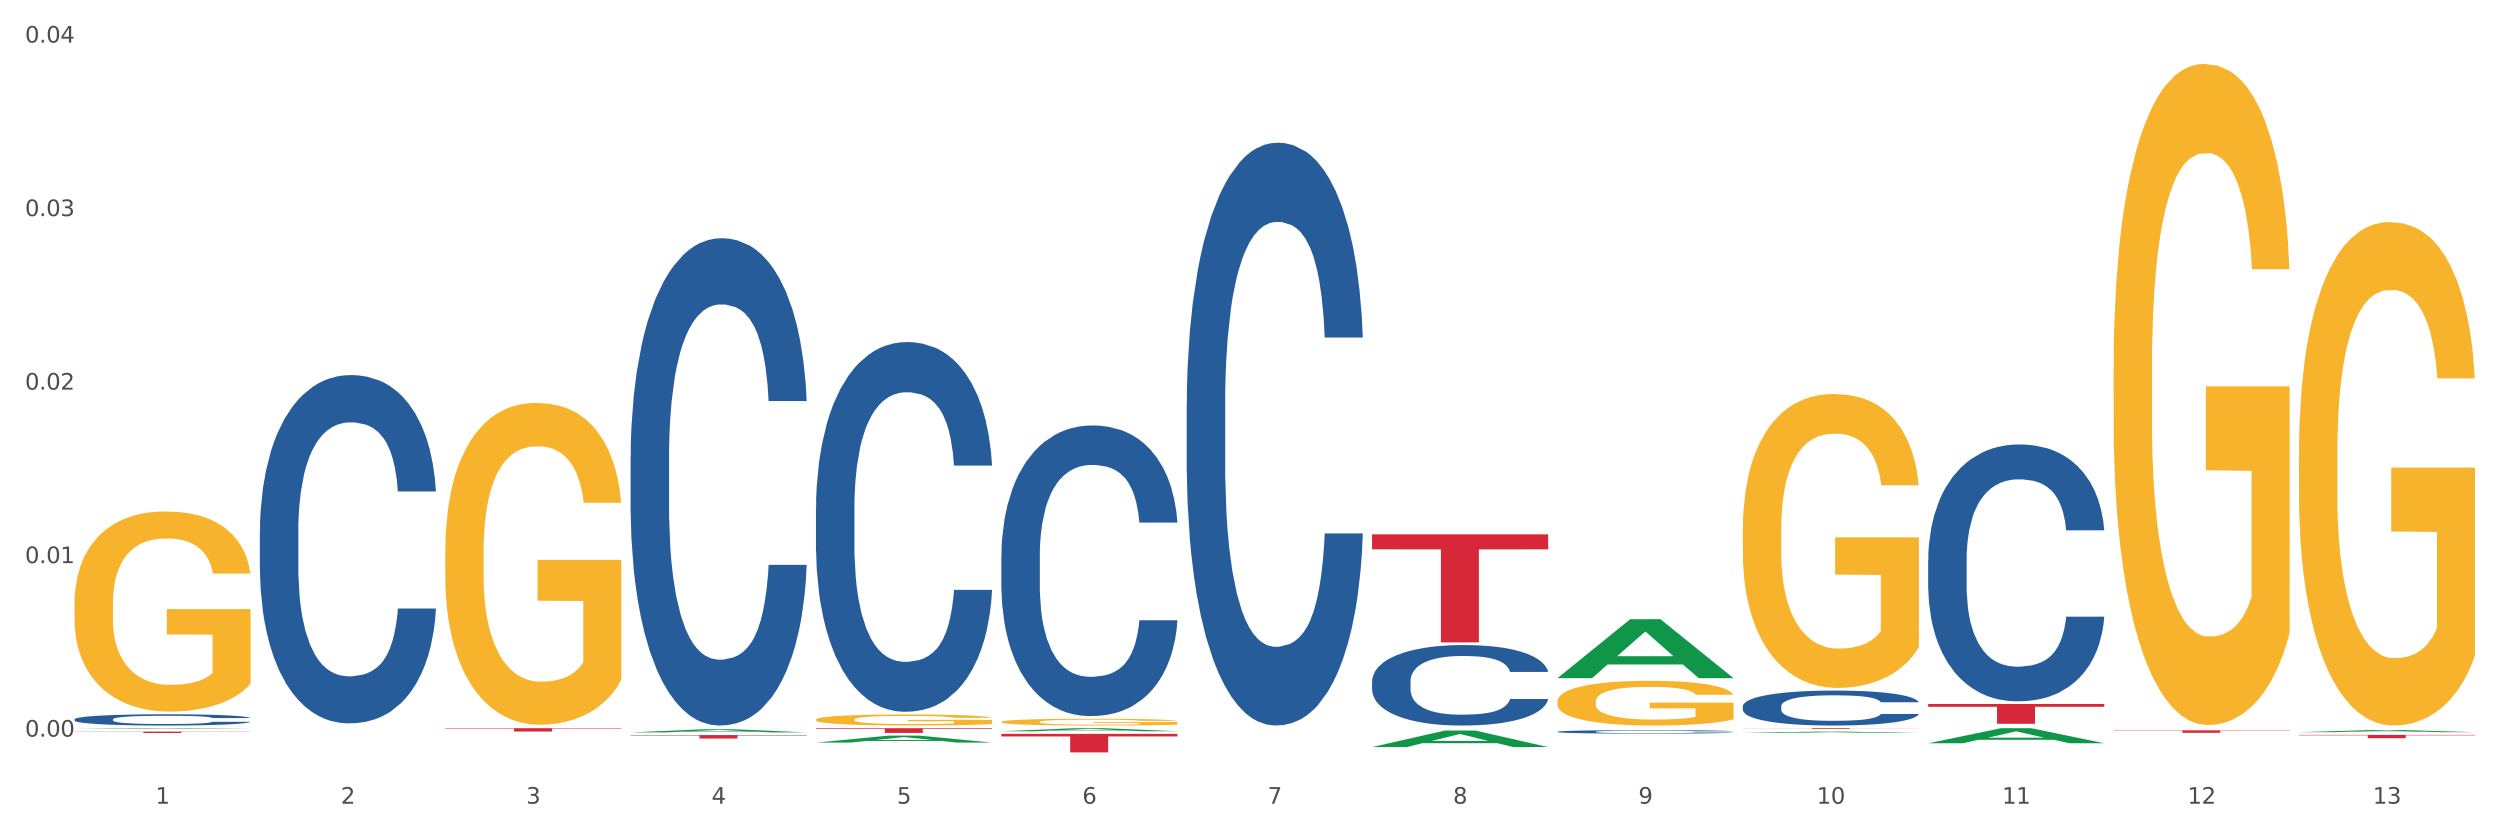 <?xml version="1.0" encoding="utf-8" standalone="no"?>
<!DOCTYPE svg PUBLIC "-//W3C//DTD SVG 1.1//EN"
  "http://www.w3.org/Graphics/SVG/1.1/DTD/svg11.dtd">
<svg xmlns:xlink="http://www.w3.org/1999/xlink" width="1080pt" height="360pt" viewBox="0 0 1080 360" xmlns="http://www.w3.org/2000/svg" version="1.1">
 <rect x="0" y="0" width="1080" height="360" fill="#333333" stroke="none"/>
 <defs>
  <style type="text/css">*{stroke-linejoin: round; stroke-linecap: butt}</style>
 </defs>
 <g id="figure_1">
  <g id="patch_1">
   <path d="M 0 360 
L 1080 360 
L 1080 0 
L 0 0 
z
" style="fill: #ffffff; stroke: #ffffff; stroke-linejoin: miter"/>
  </g>
  <g id="axes_1">
   <g id="matplotlib.axis_1">
    <g id="xtick_1">
     <g id="text_1">
      <!-- 1 -->
      <g style="fill: #4d4d4d" transform="translate(67.159 347.204) scale(0.096 -0.096)">
       <defs>
        <path id="DejaVuSans-31" d="M 794 531 
L 1825 531 
L 1825 4091 
L 703 3866 
L 703 4441 
L 1819 4666 
L 2450 4666 
L 2450 531 
L 3481 531 
L 3481 0 
L 794 0 
L 794 531 
z
" transform="scale(0.016)"/>
       </defs>
       <use xlink:href="#DejaVuSans-31"/>
      </g>
     </g>
    </g>
    <g id="xtick_2">
     <g id="text_2">
      <!-- 2 -->
      <g style="fill: #4d4d4d" transform="translate(147.238 347.204) scale(0.096 -0.096)">
       <defs>
        <path id="DejaVuSans-32" d="M 1228 531 
L 3431 531 
L 3431 0 
L 469 0 
L 469 531 
Q 828 903 1448 1529 
Q 2069 2156 2228 2338 
Q 2531 2678 2651 2914 
Q 2772 3150 2772 3378 
Q 2772 3750 2511 3984 
Q 2250 4219 1831 4219 
Q 1534 4219 1204 4116 
Q 875 4013 500 3803 
L 500 4441 
Q 881 4594 1212 4672 
Q 1544 4750 1819 4750 
Q 2544 4750 2975 4387 
Q 3406 4025 3406 3419 
Q 3406 3131 3298 2873 
Q 3191 2616 2906 2266 
Q 2828 2175 2409 1742 
Q 1991 1309 1228 531 
z
" transform="scale(0.016)"/>
       </defs>
       <use xlink:href="#DejaVuSans-32"/>
      </g>
     </g>
    </g>
    <g id="xtick_3">
     <g id="text_3">
      <!-- 3 -->
      <g style="fill: #4d4d4d" transform="translate(227.317 347.204) scale(0.096 -0.096)">
       <defs>
        <path id="DejaVuSans-33" d="M 2597 2516 
Q 3050 2419 3304 2112 
Q 3559 1806 3559 1356 
Q 3559 666 3084 287 
Q 2609 -91 1734 -91 
Q 1441 -91 1130 -33 
Q 819 25 488 141 
L 488 750 
Q 750 597 1062 519 
Q 1375 441 1716 441 
Q 2309 441 2620 675 
Q 2931 909 2931 1356 
Q 2931 1769 2642 2001 
Q 2353 2234 1838 2234 
L 1294 2234 
L 1294 2753 
L 1863 2753 
Q 2328 2753 2575 2939 
Q 2822 3125 2822 3475 
Q 2822 3834 2567 4026 
Q 2313 4219 1838 4219 
Q 1578 4219 1281 4162 
Q 984 4106 628 3988 
L 628 4550 
Q 988 4650 1302 4700 
Q 1616 4750 1894 4750 
Q 2613 4750 3031 4423 
Q 3450 4097 3450 3541 
Q 3450 3153 3228 2886 
Q 3006 2619 2597 2516 
z
" transform="scale(0.016)"/>
       </defs>
       <use xlink:href="#DejaVuSans-33"/>
      </g>
     </g>
    </g>
    <g id="xtick_4">
     <g id="text_4">
      <!-- 4 -->
      <g style="fill: #4d4d4d" transform="translate(307.396 347.204) scale(0.096 -0.096)">
       <defs>
        <path id="DejaVuSans-34" d="M 2419 4116 
L 825 1625 
L 2419 1625 
L 2419 4116 
z
M 2253 4666 
L 3047 4666 
L 3047 1625 
L 3713 1625 
L 3713 1100 
L 3047 1100 
L 3047 0 
L 2419 0 
L 2419 1100 
L 313 1100 
L 313 1709 
L 2253 4666 
z
" transform="scale(0.016)"/>
       </defs>
       <use xlink:href="#DejaVuSans-34"/>
      </g>
     </g>
    </g>
    <g id="xtick_5">
     <g id="text_5">
      <!-- 5 -->
      <g style="fill: #4d4d4d" transform="translate(387.475 347.204) scale(0.096 -0.096)">
       <defs>
        <path id="DejaVuSans-35" d="M 691 4666 
L 3169 4666 
L 3169 4134 
L 1269 4134 
L 1269 2991 
Q 1406 3038 1543 3061 
Q 1681 3084 1819 3084 
Q 2600 3084 3056 2656 
Q 3513 2228 3513 1497 
Q 3513 744 3044 326 
Q 2575 -91 1722 -91 
Q 1428 -91 1123 -41 
Q 819 9 494 109 
L 494 744 
Q 775 591 1075 516 
Q 1375 441 1709 441 
Q 2250 441 2565 725 
Q 2881 1009 2881 1497 
Q 2881 1984 2565 2268 
Q 2250 2553 1709 2553 
Q 1456 2553 1204 2497 
Q 953 2441 691 2322 
L 691 4666 
z
" transform="scale(0.016)"/>
       </defs>
       <use xlink:href="#DejaVuSans-35"/>
      </g>
     </g>
    </g>
    <g id="xtick_6">
     <g id="text_6">
      <!-- 6 -->
      <g style="fill: #4d4d4d" transform="translate(467.554 347.204) scale(0.096 -0.096)">
       <defs>
        <path id="DejaVuSans-36" d="M 2113 2584 
Q 1688 2584 1439 2293 
Q 1191 2003 1191 1497 
Q 1191 994 1439 701 
Q 1688 409 2113 409 
Q 2538 409 2786 701 
Q 3034 994 3034 1497 
Q 3034 2003 2786 2293 
Q 2538 2584 2113 2584 
z
M 3366 4563 
L 3366 3988 
Q 3128 4100 2886 4159 
Q 2644 4219 2406 4219 
Q 1781 4219 1451 3797 
Q 1122 3375 1075 2522 
Q 1259 2794 1537 2939 
Q 1816 3084 2150 3084 
Q 2853 3084 3261 2657 
Q 3669 2231 3669 1497 
Q 3669 778 3244 343 
Q 2819 -91 2113 -91 
Q 1303 -91 875 529 
Q 447 1150 447 2328 
Q 447 3434 972 4092 
Q 1497 4750 2381 4750 
Q 2619 4750 2861 4703 
Q 3103 4656 3366 4563 
z
" transform="scale(0.016)"/>
       </defs>
       <use xlink:href="#DejaVuSans-36"/>
      </g>
     </g>
    </g>
    <g id="xtick_7">
     <g id="text_7">
      <!-- 7 -->
      <g style="fill: #4d4d4d" transform="translate(547.634 347.204) scale(0.096 -0.096)">
       <defs>
        <path id="DejaVuSans-37" d="M 525 4666 
L 3525 4666 
L 3525 4397 
L 1831 0 
L 1172 0 
L 2766 4134 
L 525 4134 
L 525 4666 
z
" transform="scale(0.016)"/>
       </defs>
       <use xlink:href="#DejaVuSans-37"/>
      </g>
     </g>
    </g>
    <g id="xtick_8">
     <g id="text_8">
      <!-- 8 -->
      <g style="fill: #4d4d4d" transform="translate(627.713 347.204) scale(0.096 -0.096)">
       <defs>
        <path id="DejaVuSans-38" d="M 2034 2216 
Q 1584 2216 1326 1975 
Q 1069 1734 1069 1313 
Q 1069 891 1326 650 
Q 1584 409 2034 409 
Q 2484 409 2743 651 
Q 3003 894 3003 1313 
Q 3003 1734 2745 1975 
Q 2488 2216 2034 2216 
z
M 1403 2484 
Q 997 2584 770 2862 
Q 544 3141 544 3541 
Q 544 4100 942 4425 
Q 1341 4750 2034 4750 
Q 2731 4750 3128 4425 
Q 3525 4100 3525 3541 
Q 3525 3141 3298 2862 
Q 3072 2584 2669 2484 
Q 3125 2378 3379 2068 
Q 3634 1759 3634 1313 
Q 3634 634 3220 271 
Q 2806 -91 2034 -91 
Q 1263 -91 848 271 
Q 434 634 434 1313 
Q 434 1759 690 2068 
Q 947 2378 1403 2484 
z
M 1172 3481 
Q 1172 3119 1398 2916 
Q 1625 2713 2034 2713 
Q 2441 2713 2670 2916 
Q 2900 3119 2900 3481 
Q 2900 3844 2670 4047 
Q 2441 4250 2034 4250 
Q 1625 4250 1398 4047 
Q 1172 3844 1172 3481 
z
" transform="scale(0.016)"/>
       </defs>
       <use xlink:href="#DejaVuSans-38"/>
      </g>
     </g>
    </g>
    <g id="xtick_9">
     <g id="text_9">
      <!-- 9 -->
      <g style="fill: #4d4d4d" transform="translate(707.792 347.204) scale(0.096 -0.096)">
       <defs>
        <path id="DejaVuSans-39" d="M 703 97 
L 703 672 
Q 941 559 1184 500 
Q 1428 441 1663 441 
Q 2288 441 2617 861 
Q 2947 1281 2994 2138 
Q 2813 1869 2534 1725 
Q 2256 1581 1919 1581 
Q 1219 1581 811 2004 
Q 403 2428 403 3163 
Q 403 3881 828 4315 
Q 1253 4750 1959 4750 
Q 2769 4750 3195 4129 
Q 3622 3509 3622 2328 
Q 3622 1225 3098 567 
Q 2575 -91 1691 -91 
Q 1453 -91 1209 -44 
Q 966 3 703 97 
z
M 1959 2075 
Q 2384 2075 2632 2365 
Q 2881 2656 2881 3163 
Q 2881 3666 2632 3958 
Q 2384 4250 1959 4250 
Q 1534 4250 1286 3958 
Q 1038 3666 1038 3163 
Q 1038 2656 1286 2365 
Q 1534 2075 1959 2075 
z
" transform="scale(0.016)"/>
       </defs>
       <use xlink:href="#DejaVuSans-39"/>
      </g>
     </g>
    </g>
    <g id="xtick_10">
     <g id="text_10">
      <!-- 10 -->
      <g style="fill: #4d4d4d" transform="translate(784.817 347.204) scale(0.096 -0.096)">
       <defs>
        <path id="DejaVuSans-30" d="M 2034 4250 
Q 1547 4250 1301 3770 
Q 1056 3291 1056 2328 
Q 1056 1369 1301 889 
Q 1547 409 2034 409 
Q 2525 409 2770 889 
Q 3016 1369 3016 2328 
Q 3016 3291 2770 3770 
Q 2525 4250 2034 4250 
z
M 2034 4750 
Q 2819 4750 3233 4129 
Q 3647 3509 3647 2328 
Q 3647 1150 3233 529 
Q 2819 -91 2034 -91 
Q 1250 -91 836 529 
Q 422 1150 422 2328 
Q 422 3509 836 4129 
Q 1250 4750 2034 4750 
z
" transform="scale(0.016)"/>
       </defs>
       <use xlink:href="#DejaVuSans-31"/>
       <use xlink:href="#DejaVuSans-30" transform="translate(63.623 0)"/>
      </g>
     </g>
    </g>
    <g id="xtick_11">
     <g id="text_11">
      <!-- 11 -->
      <g style="fill: #4d4d4d" transform="translate(864.896 347.204) scale(0.096 -0.096)">
       <use xlink:href="#DejaVuSans-31"/>
       <use xlink:href="#DejaVuSans-31" transform="translate(63.623 0)"/>
      </g>
     </g>
    </g>
    <g id="xtick_12">
     <g id="text_12">
      <!-- 12 -->
      <g style="fill: #4d4d4d" transform="translate(944.975 347.204) scale(0.096 -0.096)">
       <use xlink:href="#DejaVuSans-31"/>
       <use xlink:href="#DejaVuSans-32" transform="translate(63.623 0)"/>
      </g>
     </g>
    </g>
    <g id="xtick_13">
     <g id="text_13">
      <!-- 13 -->
      <g style="fill: #4d4d4d" transform="translate(1025.054 347.204) scale(0.096 -0.096)">
       <use xlink:href="#DejaVuSans-31"/>
       <use xlink:href="#DejaVuSans-33" transform="translate(63.623 0)"/>
      </g>
     </g>
    </g>
    <g id="xtick_14"/>
    <g id="xtick_15"/>
    <g id="xtick_16"/>
    <g id="xtick_17"/>
    <g id="xtick_18"/>
    <g id="xtick_19"/>
    <g id="xtick_20"/>
    <g id="xtick_21"/>
    <g id="xtick_22"/>
    <g id="xtick_23"/>
    <g id="xtick_24"/>
    <g id="xtick_25"/>
   </g>
   <g id="matplotlib.axis_2">
    <g id="ytick_1">
     <g id="text_14">
      <!-- 0.00 -->
      <g style="fill: #4d4d4d" transform="translate(10.8 318.229) scale(0.096 -0.096)">
       <defs>
        <path id="DejaVuSans-2e" d="M 684 794 
L 1344 794 
L 1344 0 
L 684 0 
L 684 794 
z
" transform="scale(0.016)"/>
       </defs>
       <use xlink:href="#DejaVuSans-30"/>
       <use xlink:href="#DejaVuSans-2e" transform="translate(63.623 0)"/>
       <use xlink:href="#DejaVuSans-30" transform="translate(95.41 0)"/>
       <use xlink:href="#DejaVuSans-30" transform="translate(159.033 0)"/>
      </g>
     </g>
    </g>
    <g id="ytick_2">
     <g id="text_15">
      <!-- 0.01 -->
      <g style="fill: #4d4d4d" transform="translate(10.8 243.273) scale(0.096 -0.096)">
       <use xlink:href="#DejaVuSans-30"/>
       <use xlink:href="#DejaVuSans-2e" transform="translate(63.623 0)"/>
       <use xlink:href="#DejaVuSans-30" transform="translate(95.41 0)"/>
       <use xlink:href="#DejaVuSans-31" transform="translate(159.033 0)"/>
      </g>
     </g>
    </g>
    <g id="ytick_3">
     <g id="text_16">
      <!-- 0.02 -->
      <g style="fill: #4d4d4d" transform="translate(10.8 168.317) scale(0.096 -0.096)">
       <use xlink:href="#DejaVuSans-30"/>
       <use xlink:href="#DejaVuSans-2e" transform="translate(63.623 0)"/>
       <use xlink:href="#DejaVuSans-30" transform="translate(95.41 0)"/>
       <use xlink:href="#DejaVuSans-32" transform="translate(159.033 0)"/>
      </g>
     </g>
    </g>
    <g id="ytick_4">
     <g id="text_17">
      <!-- 0.03 -->
      <g style="fill: #4d4d4d" transform="translate(10.8 93.361) scale(0.096 -0.096)">
       <use xlink:href="#DejaVuSans-30"/>
       <use xlink:href="#DejaVuSans-2e" transform="translate(63.623 0)"/>
       <use xlink:href="#DejaVuSans-30" transform="translate(95.41 0)"/>
       <use xlink:href="#DejaVuSans-33" transform="translate(159.033 0)"/>
      </g>
     </g>
    </g>
    <g id="ytick_5">
     <g id="text_18">
      <!-- 0.04 -->
      <g style="fill: #4d4d4d" transform="translate(10.8 18.405) scale(0.096 -0.096)">
       <use xlink:href="#DejaVuSans-30"/>
       <use xlink:href="#DejaVuSans-2e" transform="translate(63.623 0)"/>
       <use xlink:href="#DejaVuSans-30" transform="translate(95.41 0)"/>
       <use xlink:href="#DejaVuSans-34" transform="translate(159.033 0)"/>
      </g>
     </g>
    </g>
    <g id="ytick_6"/>
    <g id="ytick_7"/>
    <g id="ytick_8"/>
    <g id="ytick_9"/>
   </g>
   <g id="PolyCollection_1">
    <path d="M 32.175 314.902 
L 32.253 314.902 
L 63.625 314.582 
L 76.644 314.582 
L 108.25 314.902 
L 93.192 314.902 
L 86.369 314.828 
L 53.978 314.828 
L 53.743 314.829 
L 47.155 314.902 
L 32.175 314.902 
L 32.175 314.902 
L 58.056 314.783 
L 82.291 314.783 
L 70.291 314.65 
L 70.134 314.65 
L 69.977 314.651 
L 57.978 314.783 
L 58.056 314.783 
L 32.175 314.902 
z
" clip-path="url(#p72f8938aa4)" style="fill: #109648"/>
    <path d="M 832.967 304.136 
L 909.042 304.136 
L 909.042 305.324 
L 879.116 305.332 
L 879.116 312.683 
L 862.712 312.683 
L 862.712 305.332 
L 832.967 305.324 
L 832.967 304.144 
L 832.967 304.136 
z
" clip-path="url(#p72f8938aa4)" style="fill: #d62839"/>
    <path d="M 752.887 314.582 
L 828.963 314.582 
L 828.963 314.628 
L 799.037 314.628 
L 799.037 314.913 
L 782.632 314.913 
L 782.632 314.628 
L 752.887 314.628 
L 752.887 314.582 
L 752.887 314.582 
z
" clip-path="url(#p72f8938aa4)" style="fill: #d62839"/>
    <path d="M 592.729 230.823 
L 668.804 230.823 
L 668.804 237.312 
L 638.879 237.356 
L 638.879 277.514 
L 622.474 277.514 
L 622.474 237.356 
L 592.729 237.312 
L 592.729 230.867 
L 592.729 230.823 
z
" clip-path="url(#p72f8938aa4)" style="fill: #d62839"/>
    <path d="M 32.175 260.908 
L 32.265 260.829 
L 32.265 257.987 
L 32.444 255.539 
L 33.343 249.617 
L 34.69 244.722 
L 35.678 242.116 
L 36.666 239.984 
L 37.833 237.853 
L 39.271 235.642 
L 41.875 232.404 
L 43.492 230.746 
L 45.468 229.009 
L 49.061 226.482 
L 51.665 225.061 
L 54.36 223.877 
L 58.761 222.456 
L 61.635 221.824 
L 64.689 221.35 
L 68.371 221.034 
L 71.156 220.955 
L 77.263 221.192 
L 82.473 221.903 
L 84.988 222.456 
L 88.221 223.403 
L 89.927 224.035 
L 92.712 225.298 
L 95.586 226.956 
L 97.562 228.377 
L 100.526 231.062 
L 102.771 233.747 
L 104.837 237.063 
L 105.915 239.353 
L 106.723 241.485 
L 107.442 243.932 
L 108.16 247.801 
L 91.993 247.801 
L 91.365 245.038 
L 90.377 242.432 
L 88.939 239.905 
L 87.682 238.326 
L 85.526 236.352 
L 83.55 235.089 
L 81.485 234.141 
L 78.97 233.352 
L 76.994 232.957 
L 74.209 232.641 
L 68.731 232.72 
L 65.048 233.352 
L 62.533 234.141 
L 60.917 234.852 
L 59.479 235.642 
L 57.863 236.747 
L 55.977 238.405 
L 54.629 239.905 
L 53.282 241.8 
L 52.204 243.695 
L 51.216 245.906 
L 50.408 248.275 
L 49.779 250.723 
L 49.24 253.723 
L 48.791 258.698 
L 48.791 269.515 
L 48.971 271.963 
L 49.42 275.2 
L 49.959 277.648 
L 50.857 280.569 
L 51.665 282.543 
L 53.192 285.386 
L 54.899 287.754 
L 56.246 289.255 
L 57.593 290.518 
L 59.929 292.255 
L 62.533 293.676 
L 64.779 294.545 
L 67.832 295.334 
L 69.898 295.65 
L 71.695 295.808 
L 76.096 295.808 
L 79.239 295.571 
L 82.742 295.018 
L 85.437 294.308 
L 87.682 293.439 
L 90.197 292.018 
L 91.814 290.676 
L 91.814 274.173 
L 72.054 274.094 
L 72.054 263.119 
L 108.25 263.119 
L 108.25 295.334 
L 106.723 296.992 
L 105.017 298.493 
L 103.22 299.835 
L 100.526 301.493 
L 97.292 303.072 
L 94.418 304.178 
L 91.365 305.125 
L 87.772 305.994 
L 83.101 306.783 
L 80.227 307.099 
L 76.635 307.336 
L 72.413 307.415 
L 68.731 307.257 
L 65.138 306.862 
L 61.366 306.152 
L 57.683 305.125 
L 54.899 304.099 
L 52.114 302.835 
L 49.15 301.177 
L 46.815 299.598 
L 45.019 298.177 
L 43.043 296.361 
L 40.887 293.992 
L 39.271 291.86 
L 37.833 289.649 
L 36.307 286.807 
L 35.229 284.359 
L 34.151 281.28 
L 33.522 278.99 
L 32.804 275.437 
L 32.265 270.462 
L 32.175 260.908 
z
" clip-path="url(#p72f8938aa4)" style="fill: #f7b32b"/>
    <path d="M 352.492 314.582 
L 428.567 314.582 
L 428.567 314.866 
L 398.641 314.868 
L 398.641 316.625 
L 382.237 316.625 
L 382.237 314.868 
L 352.492 314.866 
L 352.492 314.584 
L 352.492 314.582 
z
" clip-path="url(#p72f8938aa4)" style="fill: #d62839"/>
    <path d="M 272.412 317.543 
L 348.488 317.543 
L 348.488 317.752 
L 318.562 317.753 
L 318.562 319.048 
L 302.157 319.048 
L 302.157 317.753 
L 272.412 317.752 
L 272.412 317.544 
L 272.412 317.543 
z
" clip-path="url(#p72f8938aa4)" style="fill: #d62839"/>
    <path d="M 192.333 314.582 
L 268.408 314.582 
L 268.408 314.782 
L 238.483 314.783 
L 238.483 316.022 
L 222.078 316.022 
L 222.078 314.783 
L 192.333 314.782 
L 192.333 314.583 
L 192.333 314.582 
z
" clip-path="url(#p72f8938aa4)" style="fill: #d62839"/>
    <path d="M 32.175 316.05 
L 108.25 316.05 
L 108.25 316.136 
L 78.325 316.137 
L 78.325 316.668 
L 61.92 316.668 
L 61.92 316.137 
L 32.175 316.136 
L 32.175 316.051 
L 32.175 316.05 
z
" clip-path="url(#p72f8938aa4)" style="fill: #d62839"/>
    <path d="M 32.175 310.752 
L 32.265 310.747 
L 32.265 310.623 
L 32.535 310.453 
L 33.524 310.142 
L 34.783 309.906 
L 36.941 309.631 
L 38.11 309.515 
L 39.639 309.386 
L 42.786 309.177 
L 46.383 308.999 
L 48.901 308.901 
L 50.789 308.839 
L 55.016 308.728 
L 57.443 308.679 
L 59.961 308.639 
L 62.119 308.612 
L 65.716 308.581 
L 68.594 308.567 
L 71.921 308.563 
L 74.709 308.567 
L 78.396 308.585 
L 83.791 308.639 
L 85.859 308.67 
L 88.647 308.723 
L 91.524 308.794 
L 93.862 308.865 
L 96.56 308.968 
L 99.348 309.101 
L 102.045 309.27 
L 103.934 309.426 
L 105.463 309.591 
L 106.811 309.791 
L 107.801 310.009 
L 108.25 310.191 
L 91.794 310.191 
L 91.345 310.026 
L 90.445 309.849 
L 89.546 309.728 
L 88.557 309.631 
L 87.028 309.519 
L 85.679 309.448 
L 83.431 309.364 
L 81.363 309.31 
L 79.655 309.279 
L 77.586 309.252 
L 73.18 309.226 
L 70.033 309.226 
L 68.054 309.235 
L 65.627 309.257 
L 63.558 309.288 
L 61.13 309.341 
L 59.242 309.399 
L 57.354 309.475 
L 56.274 309.528 
L 54.656 309.626 
L 53.577 309.706 
L 52.138 309.844 
L 51.329 309.942 
L 49.89 310.195 
L 49.26 310.382 
L 48.991 310.511 
L 48.811 310.654 
L 48.811 311.348 
L 49.35 311.659 
L 49.8 311.792 
L 50.519 311.944 
L 51.868 312.139 
L 53.847 312.331 
L 55.915 312.469 
L 57.623 312.553 
L 59.242 312.615 
L 60.861 312.664 
L 62.839 312.709 
L 64.457 312.736 
L 66.885 312.762 
L 69.763 312.776 
L 72.011 312.776 
L 76.597 312.753 
L 78.665 312.731 
L 80.644 312.7 
L 82.802 312.651 
L 84.51 312.598 
L 85.5 312.558 
L 87.118 312.473 
L 88.377 312.384 
L 89.456 312.282 
L 90.176 312.193 
L 90.985 312.059 
L 91.614 311.908 
L 91.794 311.828 
L 108.25 311.828 
L 107.89 311.988 
L 107.261 312.144 
L 106.002 312.353 
L 105.013 312.473 
L 103.484 312.62 
L 101.866 312.744 
L 99.618 312.882 
L 97.549 312.985 
L 95.391 313.074 
L 93.053 313.154 
L 88.827 313.265 
L 87.298 313.296 
L 84.061 313.349 
L 81.543 313.381 
L 77.856 313.412 
L 74.079 313.43 
L 70.123 313.434 
L 66.616 313.425 
L 62.749 313.398 
L 60.321 313.372 
L 57.623 313.332 
L 54.476 313.269 
L 51.509 313.194 
L 48.721 313.105 
L 46.113 313.002 
L 43.685 312.887 
L 40.538 312.696 
L 38.2 312.509 
L 36.491 312.335 
L 35.322 312.188 
L 34.153 312.002 
L 33.524 311.873 
L 32.535 311.561 
L 32.175 311.272 
L 32.175 310.752 
z
" clip-path="url(#p72f8938aa4)" style="fill: #255c99"/>
    <path d="M 112.254 229.638 
L 112.344 229.501 
L 112.344 225.653 
L 112.614 220.431 
L 113.603 210.812 
L 114.862 203.528 
L 117.02 195.008 
L 118.189 191.435 
L 119.718 187.45 
L 122.865 180.991 
L 126.462 175.494 
L 128.98 172.471 
L 130.868 170.547 
L 135.095 167.112 
L 137.523 165.6 
L 140.04 164.363 
L 142.199 163.539 
L 145.796 162.577 
L 148.673 162.165 
L 152 162.027 
L 154.788 162.165 
L 158.475 162.714 
L 163.87 164.363 
L 165.938 165.325 
L 168.726 166.974 
L 171.604 169.173 
L 173.942 171.372 
L 176.639 174.533 
L 179.427 178.655 
L 182.125 183.877 
L 184.013 188.687 
L 185.542 193.771 
L 186.891 199.955 
L 187.88 206.689 
L 188.329 212.323 
L 171.873 212.323 
L 171.424 207.239 
L 170.525 201.742 
L 169.625 198.031 
L 168.636 195.008 
L 167.107 191.573 
L 165.759 189.374 
L 163.51 186.763 
L 161.442 185.114 
L 159.734 184.152 
L 157.665 183.327 
L 153.259 182.503 
L 150.112 182.503 
L 148.134 182.778 
L 145.706 183.465 
L 143.637 184.427 
L 141.209 186.076 
L 139.321 187.862 
L 137.433 190.199 
L 136.354 191.848 
L 134.735 194.871 
L 133.656 197.344 
L 132.217 201.604 
L 131.408 204.628 
L 129.969 212.461 
L 129.34 218.232 
L 129.07 222.218 
L 128.89 226.615 
L 128.89 248.053 
L 129.43 257.672 
L 129.879 261.795 
L 130.599 266.467 
L 131.947 272.513 
L 133.926 278.423 
L 135.994 282.683 
L 137.702 285.294 
L 139.321 287.217 
L 140.94 288.729 
L 142.918 290.103 
L 144.537 290.928 
L 146.965 291.752 
L 149.842 292.165 
L 152.09 292.165 
L 156.676 291.477 
L 158.745 290.79 
L 160.723 289.828 
L 162.881 288.317 
L 164.59 286.668 
L 165.579 285.431 
L 167.197 282.82 
L 168.456 280.072 
L 169.535 276.911 
L 170.255 274.163 
L 171.064 270.04 
L 171.694 265.368 
L 171.873 262.894 
L 188.329 262.894 
L 187.97 267.841 
L 187.34 272.651 
L 186.081 279.11 
L 185.092 282.82 
L 183.563 287.355 
L 181.945 291.203 
L 179.697 295.463 
L 177.628 298.623 
L 175.47 301.372 
L 173.132 303.845 
L 168.906 307.281 
L 167.377 308.243 
L 164.14 309.892 
L 161.622 310.854 
L 157.935 311.816 
L 154.158 312.365 
L 150.202 312.503 
L 146.695 312.228 
L 142.828 311.403 
L 140.4 310.579 
L 137.702 309.342 
L 134.555 307.418 
L 131.588 305.082 
L 128.8 302.334 
L 126.192 299.173 
L 123.764 295.6 
L 120.617 289.691 
L 118.279 283.919 
L 116.57 278.56 
L 115.401 274.025 
L 114.232 268.253 
L 113.603 264.268 
L 112.614 254.649 
L 112.254 245.716 
L 112.254 229.638 
z
" clip-path="url(#p72f8938aa4)" style="fill: #255c99"/>
    <path d="M 272.412 197.499 
L 272.502 197.307 
L 272.502 191.924 
L 272.772 184.618 
L 273.761 171.159 
L 275.02 160.969 
L 277.178 149.049 
L 278.347 144.05 
L 279.876 138.475 
L 283.023 129.438 
L 286.62 121.748 
L 289.138 117.518 
L 291.027 114.826 
L 295.253 110.02 
L 297.681 107.905 
L 300.199 106.174 
L 302.357 105.021 
L 305.954 103.675 
L 308.831 103.098 
L 312.159 102.906 
L 314.946 103.098 
L 318.633 103.867 
L 324.028 106.174 
L 326.097 107.52 
L 328.884 109.827 
L 331.762 112.904 
L 334.1 115.98 
L 336.798 120.402 
L 339.585 126.17 
L 342.283 133.476 
L 344.171 140.205 
L 345.7 147.319 
L 347.049 155.971 
L 348.038 165.391 
L 348.488 173.274 
L 332.032 173.274 
L 331.582 166.161 
L 330.683 158.47 
L 329.784 153.279 
L 328.794 149.049 
L 327.266 144.243 
L 325.917 141.166 
L 323.669 137.513 
L 321.601 135.206 
L 319.892 133.86 
L 317.824 132.707 
L 313.418 131.553 
L 310.27 131.553 
L 308.292 131.938 
L 305.864 132.899 
L 303.796 134.245 
L 301.368 136.552 
L 299.479 139.051 
L 297.591 142.32 
L 296.512 144.627 
L 294.893 148.857 
L 293.814 152.318 
L 292.375 158.278 
L 291.566 162.508 
L 290.127 173.467 
L 289.498 181.542 
L 289.228 187.117 
L 289.048 193.27 
L 289.048 223.263 
L 289.588 236.721 
L 290.037 242.489 
L 290.757 249.026 
L 292.106 257.485 
L 294.084 265.753 
L 296.152 271.713 
L 297.861 275.366 
L 299.479 278.058 
L 301.098 280.172 
L 303.076 282.095 
L 304.695 283.249 
L 307.123 284.402 
L 310 284.979 
L 312.249 284.979 
L 316.835 284.018 
L 318.903 283.056 
L 320.881 281.711 
L 323.039 279.596 
L 324.748 277.289 
L 325.737 275.558 
L 327.356 271.905 
L 328.615 268.06 
L 329.694 263.638 
L 330.413 259.793 
L 331.222 254.025 
L 331.852 247.488 
L 332.032 244.027 
L 348.488 244.027 
L 348.128 250.948 
L 347.498 257.678 
L 346.24 266.714 
L 345.25 271.905 
L 343.722 278.25 
L 342.103 283.633 
L 339.855 289.593 
L 337.787 294.015 
L 335.629 297.861 
L 333.291 301.321 
L 329.064 306.128 
L 327.535 307.474 
L 324.298 309.781 
L 321.78 311.127 
L 318.094 312.473 
L 314.317 313.242 
L 310.36 313.434 
L 306.853 313.049 
L 302.986 311.896 
L 300.558 310.742 
L 297.861 309.012 
L 294.713 306.32 
L 291.746 303.052 
L 288.958 299.206 
L 286.351 294.784 
L 283.923 289.786 
L 280.775 281.518 
L 278.437 273.443 
L 276.729 265.945 
L 275.56 259.6 
L 274.391 251.525 
L 273.761 245.95 
L 272.772 232.491 
L 272.412 219.994 
L 272.412 197.499 
z
" clip-path="url(#p72f8938aa4)" style="fill: #255c99"/>
    <path d="M 352.492 219.534 
L 352.582 219.388 
L 352.582 215.304 
L 352.851 209.76 
L 353.84 199.549 
L 355.099 191.818 
L 357.258 182.774 
L 358.427 178.981 
L 359.955 174.751 
L 363.103 167.895 
L 366.699 162.06 
L 369.217 158.851 
L 371.106 156.808 
L 375.332 153.162 
L 377.76 151.557 
L 380.278 150.244 
L 382.436 149.369 
L 386.033 148.348 
L 388.911 147.91 
L 392.238 147.764 
L 395.025 147.91 
L 398.712 148.494 
L 404.108 150.244 
L 406.176 151.265 
L 408.963 153.016 
L 411.841 155.35 
L 414.179 157.684 
L 416.877 161.039 
L 419.664 165.415 
L 422.362 170.958 
L 424.25 176.064 
L 425.779 181.461 
L 427.128 188.025 
L 428.117 195.173 
L 428.567 201.154 
L 412.111 201.154 
L 411.661 195.757 
L 410.762 189.922 
L 409.863 185.983 
L 408.874 182.774 
L 407.345 179.127 
L 405.996 176.793 
L 403.748 174.021 
L 401.68 172.271 
L 399.971 171.25 
L 397.903 170.375 
L 393.497 169.499 
L 390.349 169.499 
L 388.371 169.791 
L 385.943 170.521 
L 383.875 171.542 
L 381.447 173.292 
L 379.559 175.188 
L 377.67 177.668 
L 376.591 179.419 
L 374.972 182.628 
L 373.893 185.254 
L 372.455 189.776 
L 371.645 192.985 
L 370.207 201.3 
L 369.577 207.426 
L 369.307 211.657 
L 369.127 216.325 
L 369.127 239.081 
L 369.667 249.292 
L 370.117 253.668 
L 370.836 258.628 
L 372.185 265.046 
L 374.163 271.319 
L 376.231 275.841 
L 377.94 278.613 
L 379.559 280.655 
L 381.177 282.26 
L 383.155 283.718 
L 384.774 284.594 
L 387.202 285.469 
L 390.08 285.906 
L 392.328 285.906 
L 396.914 285.177 
L 398.982 284.448 
L 400.96 283.427 
L 403.118 281.822 
L 404.827 280.071 
L 405.816 278.759 
L 407.435 275.987 
L 408.694 273.07 
L 409.773 269.714 
L 410.492 266.797 
L 411.302 262.421 
L 411.931 257.461 
L 412.111 254.835 
L 428.567 254.835 
L 428.207 260.087 
L 427.578 265.192 
L 426.319 272.048 
L 425.33 275.987 
L 423.801 280.801 
L 422.182 284.885 
L 419.934 289.407 
L 417.866 292.762 
L 415.708 295.68 
L 413.37 298.306 
L 409.143 301.952 
L 407.615 302.974 
L 404.377 304.724 
L 401.86 305.745 
L 398.173 306.766 
L 394.396 307.35 
L 390.439 307.496 
L 386.932 307.204 
L 383.066 306.329 
L 380.638 305.453 
L 377.94 304.141 
L 374.793 302.098 
L 371.825 299.618 
L 369.038 296.701 
L 366.43 293.346 
L 364.002 289.553 
L 360.854 283.281 
L 358.516 277.154 
L 356.808 271.465 
L 355.639 266.651 
L 354.47 260.524 
L 353.84 256.294 
L 352.851 246.083 
L 352.492 236.601 
L 352.492 219.534 
z
" clip-path="url(#p72f8938aa4)" style="fill: #255c99"/>
    <path d="M 432.571 240.211 
L 432.661 240.096 
L 432.661 236.885 
L 432.93 232.528 
L 433.92 224.5 
L 435.179 218.423 
L 437.337 211.313 
L 438.506 208.331 
L 440.034 205.006 
L 443.182 199.616 
L 446.779 195.029 
L 449.297 192.506 
L 451.185 190.9 
L 455.411 188.034 
L 457.839 186.772 
L 460.357 185.74 
L 462.515 185.052 
L 466.112 184.249 
L 468.99 183.905 
L 472.317 183.79 
L 475.105 183.905 
L 478.791 184.364 
L 484.187 185.74 
L 486.255 186.543 
L 489.043 187.919 
L 491.92 189.754 
L 494.258 191.588 
L 496.956 194.226 
L 499.744 197.666 
L 502.441 202.024 
L 504.33 206.038 
L 505.858 210.281 
L 507.207 215.441 
L 508.196 221.06 
L 508.646 225.762 
L 492.19 225.762 
L 491.74 221.519 
L 490.841 216.932 
L 489.942 213.836 
L 488.953 211.313 
L 487.424 208.446 
L 486.075 206.611 
L 483.827 204.432 
L 481.759 203.056 
L 480.05 202.253 
L 477.982 201.565 
L 473.576 200.877 
L 470.429 200.877 
L 468.45 201.107 
L 466.022 201.68 
L 463.954 202.483 
L 461.526 203.859 
L 459.638 205.35 
L 457.749 207.299 
L 456.67 208.675 
L 455.052 211.198 
L 453.973 213.262 
L 452.534 216.817 
L 451.724 219.34 
L 450.286 225.877 
L 449.656 230.693 
L 449.386 234.019 
L 449.207 237.688 
L 449.207 255.578 
L 449.746 263.605 
L 450.196 267.045 
L 450.915 270.944 
L 452.264 275.99 
L 454.242 280.921 
L 456.311 284.476 
L 458.019 286.655 
L 459.638 288.26 
L 461.256 289.522 
L 463.235 290.668 
L 464.853 291.357 
L 467.281 292.045 
L 470.159 292.389 
L 472.407 292.389 
L 476.993 291.815 
L 479.061 291.242 
L 481.039 290.439 
L 483.198 289.178 
L 484.906 287.802 
L 485.895 286.769 
L 487.514 284.591 
L 488.773 282.297 
L 489.852 279.66 
L 490.571 277.366 
L 491.381 273.926 
L 492.01 270.027 
L 492.19 267.963 
L 508.646 267.963 
L 508.286 272.091 
L 507.657 276.105 
L 506.398 281.494 
L 505.409 284.591 
L 503.88 288.375 
L 502.261 291.586 
L 500.013 295.141 
L 497.945 297.778 
L 495.787 300.072 
L 493.449 302.136 
L 489.222 305.003 
L 487.694 305.806 
L 484.457 307.182 
L 481.939 307.985 
L 478.252 308.787 
L 474.475 309.246 
L 470.518 309.361 
L 467.011 309.131 
L 463.145 308.443 
L 460.717 307.755 
L 458.019 306.723 
L 454.872 305.118 
L 451.904 303.168 
L 449.117 300.875 
L 446.509 298.237 
L 444.081 295.255 
L 440.934 290.324 
L 438.596 285.508 
L 436.887 281.036 
L 435.718 277.251 
L 434.549 272.435 
L 433.92 269.109 
L 432.93 261.082 
L 432.571 253.628 
L 432.571 240.211 
z
" clip-path="url(#p72f8938aa4)" style="fill: #255c99"/>
    <path d="M 512.65 174.775 
L 512.74 174.545 
L 512.74 168.107 
L 513.01 159.369 
L 513.999 143.272 
L 515.258 131.085 
L 517.416 116.828 
L 518.585 110.849 
L 520.114 104.181 
L 523.261 93.373 
L 526.858 84.175 
L 529.376 79.117 
L 531.264 75.897 
L 535.49 70.149 
L 537.918 67.619 
L 540.436 65.55 
L 542.594 64.17 
L 546.191 62.56 
L 549.069 61.87 
L 552.396 61.64 
L 555.184 61.87 
L 558.871 62.79 
L 564.266 65.55 
L 566.334 67.159 
L 569.122 69.919 
L 571.999 73.598 
L 574.337 77.277 
L 577.035 82.566 
L 579.823 89.464 
L 582.52 98.202 
L 584.409 106.25 
L 585.937 114.759 
L 587.286 125.106 
L 588.275 136.374 
L 588.725 145.802 
L 572.269 145.802 
L 571.819 137.294 
L 570.92 128.096 
L 570.021 121.887 
L 569.032 116.828 
L 567.503 111.079 
L 566.154 107.4 
L 563.906 103.031 
L 561.838 100.272 
L 560.129 98.662 
L 558.061 97.282 
L 553.655 95.903 
L 550.508 95.903 
L 548.529 96.363 
L 546.101 97.512 
L 544.033 99.122 
L 541.605 101.881 
L 539.717 104.871 
L 537.828 108.78 
L 536.749 111.539 
L 535.131 116.598 
L 534.052 120.737 
L 532.613 127.866 
L 531.804 132.924 
L 530.365 146.032 
L 529.735 155.689 
L 529.466 162.358 
L 529.286 169.716 
L 529.286 205.588 
L 529.825 221.685 
L 530.275 228.583 
L 530.994 236.401 
L 532.343 246.519 
L 534.321 256.407 
L 536.39 263.535 
L 538.098 267.904 
L 539.717 271.123 
L 541.335 273.653 
L 543.314 275.952 
L 544.932 277.332 
L 547.36 278.712 
L 550.238 279.402 
L 552.486 279.402 
L 557.072 278.252 
L 559.14 277.102 
L 561.119 275.492 
L 563.277 272.963 
L 564.985 270.204 
L 565.974 268.134 
L 567.593 263.765 
L 568.852 259.166 
L 569.931 253.877 
L 570.65 249.278 
L 571.46 242.38 
L 572.089 234.562 
L 572.269 230.423 
L 588.725 230.423 
L 588.365 238.701 
L 587.736 246.749 
L 586.477 257.556 
L 585.488 263.765 
L 583.959 271.353 
L 582.341 277.792 
L 580.092 284.92 
L 578.024 290.209 
L 575.866 294.808 
L 573.528 298.947 
L 569.302 304.696 
L 567.773 306.306 
L 564.536 309.065 
L 562.018 310.675 
L 558.331 312.284 
L 554.554 313.204 
L 550.598 313.434 
L 547.091 312.974 
L 543.224 311.594 
L 540.796 310.215 
L 538.098 308.145 
L 534.951 304.926 
L 531.983 301.017 
L 529.196 296.418 
L 526.588 291.129 
L 524.16 285.15 
L 521.013 275.263 
L 518.675 265.605 
L 516.966 256.637 
L 515.797 249.048 
L 514.628 239.391 
L 513.999 232.722 
L 513.01 216.626 
L 512.65 201.679 
L 512.65 174.775 
z
" clip-path="url(#p72f8938aa4)" style="fill: #255c99"/>
    <path d="M 592.729 294.286 
L 592.819 294.254 
L 592.819 293.365 
L 593.089 292.158 
L 594.078 289.935 
L 595.337 288.252 
L 597.495 286.283 
L 598.664 285.458 
L 600.193 284.537 
L 603.34 283.044 
L 606.937 281.774 
L 609.455 281.075 
L 611.343 280.631 
L 615.57 279.837 
L 617.998 279.488 
L 620.515 279.202 
L 622.674 279.011 
L 626.27 278.789 
L 629.148 278.694 
L 632.475 278.662 
L 635.263 278.694 
L 638.95 278.821 
L 644.345 279.202 
L 646.413 279.424 
L 649.201 279.805 
L 652.078 280.313 
L 654.417 280.821 
L 657.114 281.552 
L 659.902 282.504 
L 662.6 283.711 
L 664.488 284.823 
L 666.017 285.998 
L 667.365 287.427 
L 668.355 288.983 
L 668.804 290.284 
L 652.348 290.284 
L 651.899 289.11 
L 650.999 287.839 
L 650.1 286.982 
L 649.111 286.283 
L 647.582 285.489 
L 646.233 284.981 
L 643.985 284.378 
L 641.917 283.997 
L 640.209 283.775 
L 638.14 283.584 
L 633.734 283.394 
L 630.587 283.394 
L 628.608 283.457 
L 626.181 283.616 
L 624.112 283.838 
L 621.684 284.219 
L 619.796 284.632 
L 617.908 285.172 
L 616.829 285.553 
L 615.21 286.252 
L 614.131 286.823 
L 612.692 287.808 
L 611.883 288.506 
L 610.444 290.316 
L 609.814 291.65 
L 609.545 292.571 
L 609.365 293.587 
L 609.365 298.541 
L 609.904 300.764 
L 610.354 301.716 
L 611.073 302.796 
L 612.422 304.193 
L 614.401 305.559 
L 616.469 306.543 
L 618.177 307.146 
L 619.796 307.591 
L 621.415 307.94 
L 623.393 308.258 
L 625.012 308.448 
L 627.439 308.639 
L 630.317 308.734 
L 632.565 308.734 
L 637.151 308.575 
L 639.219 308.417 
L 641.198 308.194 
L 643.356 307.845 
L 645.064 307.464 
L 646.054 307.178 
L 647.672 306.575 
L 648.931 305.94 
L 650.01 305.209 
L 650.73 304.574 
L 651.539 303.622 
L 652.168 302.542 
L 652.348 301.97 
L 668.804 301.97 
L 668.445 303.114 
L 667.815 304.225 
L 666.556 305.717 
L 665.567 306.575 
L 664.038 307.623 
L 662.42 308.512 
L 660.172 309.496 
L 658.103 310.227 
L 655.945 310.862 
L 653.607 311.433 
L 649.381 312.227 
L 647.852 312.45 
L 644.615 312.831 
L 642.097 313.053 
L 638.41 313.275 
L 634.633 313.402 
L 630.677 313.434 
L 627.17 313.37 
L 623.303 313.18 
L 620.875 312.989 
L 618.177 312.704 
L 615.03 312.259 
L 612.063 311.719 
L 609.275 311.084 
L 606.667 310.354 
L 604.239 309.528 
L 601.092 308.163 
L 598.754 306.829 
L 597.045 305.59 
L 595.876 304.543 
L 594.707 303.209 
L 594.078 302.288 
L 593.089 300.065 
L 592.729 298.001 
L 592.729 294.286 
z
" clip-path="url(#p72f8938aa4)" style="fill: #255c99"/>
    <path d="M 672.808 316.099 
L 672.898 316.097 
L 672.898 316.059 
L 673.168 316.007 
L 674.157 315.911 
L 675.416 315.839 
L 677.574 315.754 
L 678.743 315.719 
L 680.272 315.679 
L 683.419 315.615 
L 687.016 315.56 
L 689.534 315.53 
L 691.422 315.511 
L 695.649 315.477 
L 698.077 315.462 
L 700.595 315.449 
L 702.753 315.441 
L 706.35 315.431 
L 709.227 315.427 
L 712.554 315.426 
L 715.342 315.427 
L 719.029 315.433 
L 724.424 315.449 
L 726.492 315.459 
L 729.28 315.475 
L 732.158 315.497 
L 734.496 315.519 
L 737.193 315.55 
L 739.981 315.591 
L 742.679 315.643 
L 744.567 315.691 
L 746.096 315.742 
L 747.445 315.803 
L 748.434 315.87 
L 748.883 315.927 
L 732.427 315.927 
L 731.978 315.876 
L 731.079 315.821 
L 730.179 315.784 
L 729.19 315.754 
L 727.661 315.72 
L 726.313 315.698 
L 724.065 315.672 
L 721.996 315.656 
L 720.288 315.646 
L 718.22 315.638 
L 713.813 315.63 
L 710.666 315.63 
L 708.688 315.632 
L 706.26 315.639 
L 704.191 315.649 
L 701.764 315.665 
L 699.875 315.683 
L 697.987 315.706 
L 696.908 315.723 
L 695.289 315.753 
L 694.21 315.777 
L 692.771 315.82 
L 691.962 315.85 
L 690.523 315.928 
L 689.894 315.985 
L 689.624 316.025 
L 689.444 316.069 
L 689.444 316.282 
L 689.984 316.378 
L 690.433 316.419 
L 691.153 316.465 
L 692.501 316.525 
L 694.48 316.584 
L 696.548 316.627 
L 698.257 316.653 
L 699.875 316.672 
L 701.494 316.687 
L 703.472 316.701 
L 705.091 316.709 
L 707.519 316.717 
L 710.396 316.721 
L 712.644 316.721 
L 717.23 316.714 
L 719.299 316.707 
L 721.277 316.698 
L 723.435 316.683 
L 725.144 316.666 
L 726.133 316.654 
L 727.751 316.628 
L 729.01 316.601 
L 730.089 316.569 
L 730.809 316.542 
L 731.618 316.501 
L 732.248 316.454 
L 732.427 316.43 
L 748.883 316.43 
L 748.524 316.479 
L 747.894 316.527 
L 746.635 316.591 
L 745.646 316.628 
L 744.117 316.673 
L 742.499 316.711 
L 740.251 316.754 
L 738.183 316.785 
L 736.024 316.813 
L 733.686 316.837 
L 729.46 316.871 
L 727.931 316.881 
L 724.694 316.897 
L 722.176 316.907 
L 718.489 316.917 
L 714.713 316.922 
L 710.756 316.923 
L 707.249 316.921 
L 703.382 316.912 
L 700.954 316.904 
L 698.257 316.892 
L 695.109 316.873 
L 692.142 316.85 
L 689.354 316.822 
L 686.746 316.791 
L 684.318 316.755 
L 681.171 316.696 
L 678.833 316.639 
L 677.125 316.586 
L 675.956 316.541 
L 674.787 316.483 
L 674.157 316.443 
L 673.168 316.348 
L 672.808 316.259 
L 672.808 316.099 
z
" clip-path="url(#p72f8938aa4)" style="fill: #255c99"/>
    <path d="M 752.887 305.116 
L 752.977 305.103 
L 752.977 304.716 
L 753.247 304.192 
L 754.236 303.227 
L 755.495 302.495 
L 757.653 301.64 
L 758.822 301.282 
L 760.351 300.882 
L 763.498 300.233 
L 767.095 299.682 
L 769.613 299.378 
L 771.501 299.185 
L 775.728 298.84 
L 778.156 298.688 
L 780.674 298.564 
L 782.832 298.482 
L 786.429 298.385 
L 789.306 298.344 
L 792.633 298.33 
L 795.421 298.344 
L 799.108 298.399 
L 804.503 298.564 
L 806.572 298.661 
L 809.359 298.826 
L 812.237 299.047 
L 814.575 299.268 
L 817.273 299.585 
L 820.06 299.999 
L 822.758 300.523 
L 824.646 301.006 
L 826.175 301.516 
L 827.524 302.137 
L 828.513 302.813 
L 828.963 303.378 
L 812.507 303.378 
L 812.057 302.868 
L 811.158 302.316 
L 810.258 301.944 
L 809.269 301.64 
L 807.741 301.295 
L 806.392 301.075 
L 804.144 300.813 
L 802.075 300.647 
L 800.367 300.551 
L 798.299 300.468 
L 793.892 300.385 
L 790.745 300.385 
L 788.767 300.413 
L 786.339 300.482 
L 784.271 300.578 
L 781.843 300.744 
L 779.954 300.923 
L 778.066 301.157 
L 776.987 301.323 
L 775.368 301.626 
L 774.289 301.875 
L 772.85 302.302 
L 772.041 302.606 
L 770.602 303.392 
L 769.973 303.971 
L 769.703 304.371 
L 769.523 304.813 
L 769.523 306.965 
L 770.063 307.93 
L 770.512 308.344 
L 771.232 308.813 
L 772.581 309.42 
L 774.559 310.013 
L 776.627 310.441 
L 778.336 310.703 
L 779.954 310.896 
L 781.573 311.048 
L 783.551 311.186 
L 785.17 311.268 
L 787.598 311.351 
L 790.475 311.392 
L 792.723 311.392 
L 797.31 311.324 
L 799.378 311.255 
L 801.356 311.158 
L 803.514 311.006 
L 805.223 310.841 
L 806.212 310.717 
L 807.831 310.454 
L 809.089 310.179 
L 810.169 309.861 
L 810.888 309.585 
L 811.697 309.172 
L 812.327 308.703 
L 812.507 308.454 
L 828.963 308.454 
L 828.603 308.951 
L 827.973 309.434 
L 826.714 310.082 
L 825.725 310.454 
L 824.197 310.91 
L 822.578 311.296 
L 820.33 311.724 
L 818.262 312.041 
L 816.104 312.317 
L 813.765 312.565 
L 809.539 312.91 
L 808.01 313.006 
L 804.773 313.172 
L 802.255 313.268 
L 798.568 313.365 
L 794.792 313.42 
L 790.835 313.434 
L 787.328 313.406 
L 783.461 313.324 
L 781.033 313.241 
L 778.336 313.117 
L 775.188 312.924 
L 772.221 312.689 
L 769.433 312.413 
L 766.825 312.096 
L 764.398 311.737 
L 761.25 311.144 
L 758.912 310.565 
L 757.204 310.027 
L 756.035 309.572 
L 754.866 308.992 
L 754.236 308.592 
L 753.247 307.627 
L 752.887 306.73 
L 752.887 305.116 
z
" clip-path="url(#p72f8938aa4)" style="fill: #255c99"/>
    <path d="M 832.967 241.867 
L 833.056 241.765 
L 833.056 238.927 
L 833.326 235.076 
L 834.315 227.98 
L 835.574 222.608 
L 837.732 216.324 
L 838.901 213.688 
L 840.43 210.749 
L 843.577 205.985 
L 847.174 201.93 
L 849.692 199.7 
L 851.581 198.281 
L 855.807 195.747 
L 858.235 194.632 
L 860.753 193.72 
L 862.911 193.112 
L 866.508 192.402 
L 869.385 192.098 
L 872.713 191.997 
L 875.5 192.098 
L 879.187 192.504 
L 884.583 193.72 
L 886.651 194.429 
L 889.438 195.646 
L 892.316 197.268 
L 894.654 198.889 
L 897.352 201.221 
L 900.139 204.262 
L 902.837 208.113 
L 904.725 211.661 
L 906.254 215.411 
L 907.603 219.973 
L 908.592 224.939 
L 909.042 229.095 
L 892.586 229.095 
L 892.136 225.345 
L 891.237 221.29 
L 890.338 218.554 
L 889.348 216.324 
L 887.82 213.79 
L 886.471 212.168 
L 884.223 210.242 
L 882.155 209.026 
L 880.446 208.316 
L 878.378 207.708 
L 873.972 207.1 
L 870.824 207.1 
L 868.846 207.302 
L 866.418 207.809 
L 864.35 208.519 
L 861.922 209.735 
L 860.033 211.053 
L 858.145 212.776 
L 857.066 213.992 
L 855.447 216.222 
L 854.368 218.047 
L 852.929 221.189 
L 852.12 223.419 
L 850.681 229.197 
L 850.052 233.454 
L 849.782 236.393 
L 849.602 239.637 
L 849.602 255.449 
L 850.142 262.545 
L 850.591 265.586 
L 851.311 269.032 
L 852.66 273.492 
L 854.638 277.85 
L 856.706 280.993 
L 858.415 282.918 
L 860.033 284.337 
L 861.652 285.452 
L 863.63 286.466 
L 865.249 287.074 
L 867.677 287.682 
L 870.554 287.987 
L 872.803 287.987 
L 877.389 287.48 
L 879.457 286.973 
L 881.435 286.263 
L 883.593 285.148 
L 885.302 283.932 
L 886.291 283.02 
L 887.91 281.094 
L 889.169 279.067 
L 890.248 276.735 
L 890.967 274.708 
L 891.776 271.667 
L 892.406 268.221 
L 892.586 266.396 
L 909.042 266.396 
L 908.682 270.045 
L 908.053 273.593 
L 906.794 278.357 
L 905.804 281.094 
L 904.276 284.439 
L 902.657 287.277 
L 900.409 290.419 
L 898.341 292.751 
L 896.183 294.778 
L 893.845 296.602 
L 889.618 299.136 
L 888.09 299.846 
L 884.852 301.062 
L 882.334 301.772 
L 878.648 302.481 
L 874.871 302.887 
L 870.914 302.988 
L 867.407 302.785 
L 863.54 302.177 
L 861.113 301.569 
L 858.415 300.657 
L 855.268 299.238 
L 852.3 297.515 
L 849.512 295.487 
L 846.905 293.156 
L 844.477 290.521 
L 841.329 286.162 
L 838.991 281.905 
L 837.283 277.952 
L 836.114 274.607 
L 834.945 270.35 
L 834.315 267.41 
L 833.326 260.315 
L 832.967 253.726 
L 832.967 241.867 
z
" clip-path="url(#p72f8938aa4)" style="fill: #255c99"/>
    <path d="M 993.125 196.432 
L 993.215 196.234 
L 993.215 189.082 
L 993.394 182.924 
L 994.292 168.026 
L 995.64 155.71 
L 996.628 149.155 
L 997.616 143.791 
L 998.783 138.428 
L 1000.22 132.866 
L 1002.825 124.721 
L 1004.442 120.55 
L 1006.418 116.18 
L 1010.01 109.823 
L 1012.615 106.247 
L 1015.31 103.268 
L 1019.711 99.692 
L 1022.585 98.103 
L 1025.639 96.911 
L 1029.321 96.117 
L 1032.105 95.918 
L 1038.213 96.514 
L 1043.422 98.302 
L 1045.937 99.692 
L 1049.171 102.076 
L 1050.877 103.665 
L 1053.662 106.843 
L 1056.536 111.015 
L 1058.512 114.59 
L 1061.476 121.344 
L 1063.721 128.098 
L 1065.787 136.441 
L 1066.865 142.202 
L 1067.673 147.566 
L 1068.392 153.724 
L 1069.11 163.457 
L 1052.943 163.457 
L 1052.314 156.505 
L 1051.326 149.949 
L 1049.889 143.593 
L 1048.632 139.62 
L 1046.476 134.654 
L 1044.5 131.475 
L 1042.434 129.092 
L 1039.92 127.105 
L 1037.944 126.112 
L 1035.159 125.317 
L 1029.68 125.516 
L 1025.998 127.105 
L 1023.483 129.092 
L 1021.866 130.879 
L 1020.429 132.866 
L 1018.813 135.647 
L 1016.926 139.818 
L 1015.579 143.593 
L 1014.232 148.36 
L 1013.154 153.128 
L 1012.166 158.69 
L 1011.358 164.649 
L 1010.729 170.807 
L 1010.19 178.355 
L 1009.741 190.87 
L 1009.741 218.084 
L 1009.921 224.242 
L 1010.37 232.387 
L 1010.909 238.545 
L 1011.807 245.895 
L 1012.615 250.861 
L 1014.142 258.012 
L 1015.849 263.971 
L 1017.196 267.746 
L 1018.543 270.924 
L 1020.878 275.294 
L 1023.483 278.87 
L 1025.728 281.055 
L 1028.782 283.041 
L 1030.848 283.836 
L 1032.644 284.233 
L 1037.045 284.233 
L 1040.189 283.637 
L 1043.692 282.247 
L 1046.386 280.459 
L 1048.632 278.274 
L 1051.147 274.698 
L 1052.763 271.321 
L 1052.763 229.804 
L 1033.004 229.606 
L 1033.004 201.994 
L 1069.2 201.994 
L 1069.2 283.041 
L 1067.673 287.213 
L 1065.967 290.987 
L 1064.17 294.364 
L 1061.476 298.536 
L 1058.242 302.508 
L 1055.368 305.29 
L 1052.314 307.673 
L 1048.722 309.858 
L 1044.051 311.845 
L 1041.177 312.639 
L 1037.584 313.235 
L 1033.363 313.434 
L 1029.68 313.037 
L 1026.088 312.043 
L 1022.315 310.256 
L 1018.633 307.673 
L 1015.849 305.091 
L 1013.064 301.913 
L 1010.1 297.741 
L 1007.765 293.768 
L 1005.969 290.193 
L 1003.993 285.624 
L 1001.837 279.664 
L 1000.22 274.301 
L 998.783 268.739 
L 997.256 261.588 
L 996.179 255.43 
L 995.101 247.683 
L 994.472 241.922 
L 993.754 232.983 
L 993.215 220.468 
L 993.125 196.432 
z
" clip-path="url(#p72f8938aa4)" style="fill: #f7b32b"/>
    <path d="M 913.046 159.59 
L 913.135 159.329 
L 913.135 149.939 
L 913.315 141.852 
L 914.213 122.288 
L 915.561 106.114 
L 916.549 97.506 
L 917.537 90.463 
L 918.704 83.42 
L 920.141 76.116 
L 922.746 65.421 
L 924.363 59.943 
L 926.339 54.204 
L 929.931 45.856 
L 932.536 41.161 
L 935.231 37.248 
L 939.632 32.552 
L 942.506 30.466 
L 945.559 28.9 
L 949.242 27.857 
L 952.026 27.596 
L 958.134 28.379 
L 963.343 30.726 
L 965.858 32.552 
L 969.092 35.683 
L 970.798 37.77 
L 973.582 41.943 
L 976.457 47.421 
L 978.433 52.117 
L 981.397 60.986 
L 983.642 69.855 
L 985.708 80.811 
L 986.786 88.376 
L 987.594 95.419 
L 988.312 103.506 
L 989.031 116.288 
L 972.864 116.288 
L 972.235 107.158 
L 971.247 98.549 
L 969.81 90.202 
L 968.553 84.985 
L 966.397 78.463 
L 964.421 74.29 
L 962.355 71.159 
L 959.84 68.551 
L 957.864 67.247 
L 955.08 66.203 
L 949.601 66.464 
L 945.919 68.551 
L 943.404 71.159 
L 941.787 73.507 
L 940.35 76.116 
L 938.733 79.768 
L 936.847 85.246 
L 935.5 90.202 
L 934.153 96.463 
L 933.075 102.723 
L 932.087 110.027 
L 931.279 117.853 
L 930.65 125.94 
L 930.111 135.852 
L 929.662 152.286 
L 929.662 188.024 
L 929.841 196.11 
L 930.291 206.806 
L 930.829 214.892 
L 931.728 224.544 
L 932.536 231.065 
L 934.063 240.456 
L 935.769 248.282 
L 937.117 253.238 
L 938.464 257.412 
L 940.799 263.151 
L 943.404 267.846 
L 945.649 270.716 
L 948.703 273.324 
L 950.769 274.368 
L 952.565 274.889 
L 956.966 274.889 
L 960.11 274.107 
L 963.613 272.281 
L 966.307 269.933 
L 968.553 267.064 
L 971.068 262.368 
L 972.684 257.934 
L 972.684 203.414 
L 952.925 203.154 
L 952.925 166.894 
L 989.121 166.894 
L 989.121 273.324 
L 987.594 278.802 
L 985.887 283.759 
L 984.091 288.193 
L 981.397 293.671 
L 978.163 298.888 
L 975.289 302.54 
L 972.235 305.671 
L 968.643 308.54 
L 963.972 311.149 
L 961.098 312.192 
L 957.505 312.975 
L 953.284 313.236 
L 949.601 312.714 
L 946.009 311.41 
L 942.236 309.062 
L 938.554 305.671 
L 935.769 302.28 
L 932.985 298.106 
L 930.021 292.628 
L 927.686 287.411 
L 925.89 282.715 
L 923.914 276.715 
L 921.758 268.89 
L 920.141 261.847 
L 918.704 254.543 
L 917.177 245.152 
L 916.099 237.065 
L 915.022 226.892 
L 914.393 219.327 
L 913.674 207.588 
L 913.135 191.154 
L 913.046 159.59 
z
" clip-path="url(#p72f8938aa4)" style="fill: #f7b32b"/>
    <path d="M 752.887 228.886 
L 752.977 228.77 
L 752.977 224.596 
L 753.157 221.001 
L 754.055 212.305 
L 755.402 205.116 
L 756.39 201.29 
L 757.378 198.159 
L 758.546 195.028 
L 759.983 191.782 
L 762.588 187.028 
L 764.204 184.593 
L 766.18 182.042 
L 769.773 178.331 
L 772.378 176.244 
L 775.072 174.505 
L 779.473 172.418 
L 782.347 171.49 
L 785.401 170.794 
L 789.084 170.33 
L 791.868 170.214 
L 797.976 170.562 
L 803.185 171.606 
L 805.7 172.418 
L 808.933 173.809 
L 810.64 174.737 
L 813.424 176.592 
L 816.298 179.027 
L 818.274 181.114 
L 821.238 185.056 
L 823.484 188.999 
L 825.549 193.869 
L 826.627 197.231 
L 827.436 200.362 
L 828.154 203.956 
L 828.873 209.638 
L 812.706 209.638 
L 812.077 205.58 
L 811.089 201.753 
L 809.652 198.043 
L 808.394 195.724 
L 806.239 192.825 
L 804.263 190.97 
L 802.197 189.578 
L 799.682 188.419 
L 797.706 187.839 
L 794.922 187.375 
L 789.443 187.491 
L 785.76 188.419 
L 783.246 189.578 
L 781.629 190.622 
L 780.192 191.782 
L 778.575 193.405 
L 776.689 195.84 
L 775.342 198.043 
L 773.994 200.826 
L 772.917 203.609 
L 771.929 206.855 
L 771.12 210.334 
L 770.492 213.928 
L 769.953 218.335 
L 769.504 225.64 
L 769.504 241.525 
L 769.683 245.119 
L 770.132 249.873 
L 770.671 253.468 
L 771.569 257.758 
L 772.378 260.657 
L 773.905 264.831 
L 775.611 268.31 
L 776.958 270.513 
L 778.306 272.368 
L 780.641 274.919 
L 783.246 277.006 
L 785.491 278.282 
L 788.545 279.441 
L 790.611 279.905 
L 792.407 280.137 
L 796.808 280.137 
L 799.952 279.789 
L 803.454 278.977 
L 806.149 277.934 
L 808.394 276.658 
L 810.909 274.571 
L 812.526 272.6 
L 812.526 248.366 
L 792.766 248.25 
L 792.766 232.133 
L 828.963 232.133 
L 828.963 279.441 
L 827.436 281.876 
L 825.729 284.079 
L 823.933 286.05 
L 821.238 288.485 
L 818.005 290.804 
L 815.131 292.428 
L 812.077 293.819 
L 808.484 295.095 
L 803.814 296.254 
L 800.94 296.718 
L 797.347 297.066 
L 793.125 297.182 
L 789.443 296.95 
L 785.85 296.37 
L 782.078 295.327 
L 778.395 293.819 
L 775.611 292.312 
L 772.827 290.457 
L 769.863 288.022 
L 767.528 285.703 
L 765.731 283.615 
L 763.755 280.949 
L 761.6 277.47 
L 759.983 274.339 
L 758.546 271.093 
L 757.019 266.918 
L 755.941 263.324 
L 754.863 258.802 
L 754.235 255.439 
L 753.516 250.221 
L 752.977 242.916 
L 752.887 228.886 
z
" clip-path="url(#p72f8938aa4)" style="fill: #f7b32b"/>
    <path d="M 672.808 303.046 
L 672.898 303.028 
L 672.898 302.393 
L 673.078 301.846 
L 673.976 300.524 
L 675.323 299.43 
L 676.311 298.848 
L 677.299 298.372 
L 678.467 297.896 
L 679.904 297.402 
L 682.508 296.679 
L 684.125 296.308 
L 686.101 295.92 
L 689.694 295.356 
L 692.299 295.039 
L 694.993 294.774 
L 699.394 294.456 
L 702.268 294.315 
L 705.322 294.21 
L 709.005 294.139 
L 711.789 294.121 
L 717.896 294.174 
L 723.106 294.333 
L 725.621 294.456 
L 728.854 294.668 
L 730.561 294.809 
L 733.345 295.091 
L 736.219 295.462 
L 738.195 295.779 
L 741.159 296.379 
L 743.405 296.979 
L 745.47 297.719 
L 746.548 298.231 
L 747.357 298.707 
L 748.075 299.254 
L 748.794 300.118 
L 732.626 300.118 
L 731.998 299.501 
L 731.01 298.919 
L 729.573 298.354 
L 728.315 298.002 
L 726.16 297.561 
L 724.184 297.278 
L 722.118 297.067 
L 719.603 296.89 
L 717.627 296.802 
L 714.843 296.732 
L 709.364 296.749 
L 705.681 296.89 
L 703.166 297.067 
L 701.55 297.225 
L 700.113 297.402 
L 698.496 297.649 
L 696.61 298.019 
L 695.263 298.354 
L 693.915 298.778 
L 692.837 299.201 
L 691.849 299.695 
L 691.041 300.224 
L 690.412 300.771 
L 689.873 301.441 
L 689.424 302.552 
L 689.424 304.968 
L 689.604 305.515 
L 690.053 306.238 
L 690.592 306.785 
L 691.49 307.437 
L 692.299 307.878 
L 693.825 308.513 
L 695.532 309.042 
L 696.879 309.377 
L 698.226 309.66 
L 700.562 310.048 
L 703.166 310.365 
L 705.412 310.559 
L 708.466 310.735 
L 710.531 310.806 
L 712.328 310.841 
L 716.729 310.841 
L 719.872 310.788 
L 723.375 310.665 
L 726.07 310.506 
L 728.315 310.312 
L 730.83 309.995 
L 732.447 309.695 
L 732.447 306.009 
L 712.687 305.991 
L 712.687 303.54 
L 748.883 303.54 
L 748.883 310.735 
L 747.357 311.106 
L 745.65 311.441 
L 743.854 311.741 
L 741.159 312.111 
L 737.926 312.464 
L 735.052 312.711 
L 731.998 312.922 
L 728.405 313.116 
L 723.735 313.293 
L 720.86 313.363 
L 717.268 313.416 
L 713.046 313.434 
L 709.364 313.399 
L 705.771 313.31 
L 701.999 313.152 
L 698.316 312.922 
L 695.532 312.693 
L 692.748 312.411 
L 689.784 312.041 
L 687.448 311.688 
L 685.652 311.37 
L 683.676 310.965 
L 681.52 310.436 
L 679.904 309.959 
L 678.467 309.466 
L 676.94 308.831 
L 675.862 308.284 
L 674.784 307.596 
L 674.155 307.085 
L 673.437 306.291 
L 672.898 305.18 
L 672.808 303.046 
z
" clip-path="url(#p72f8938aa4)" style="fill: #f7b32b"/>
    <path d="M 432.571 311.86 
L 432.661 311.858 
L 432.661 311.762 
L 432.84 311.679 
L 433.738 311.478 
L 435.086 311.313 
L 436.074 311.225 
L 437.062 311.152 
L 438.229 311.08 
L 439.666 311.005 
L 442.271 310.896 
L 443.888 310.84 
L 445.864 310.781 
L 449.456 310.696 
L 452.061 310.647 
L 454.756 310.607 
L 459.157 310.559 
L 462.031 310.538 
L 465.085 310.522 
L 468.767 310.511 
L 471.551 310.509 
L 477.659 310.517 
L 482.868 310.541 
L 485.383 310.559 
L 488.617 310.591 
L 490.323 310.613 
L 493.108 310.656 
L 495.982 310.712 
L 497.958 310.76 
L 500.922 310.851 
L 503.167 310.941 
L 505.233 311.054 
L 506.311 311.131 
L 507.119 311.203 
L 507.838 311.286 
L 508.556 311.417 
L 492.389 311.417 
L 491.76 311.323 
L 490.772 311.235 
L 489.335 311.15 
L 488.078 311.096 
L 485.922 311.03 
L 483.946 310.987 
L 481.88 310.955 
L 479.366 310.928 
L 477.39 310.915 
L 474.605 310.904 
L 469.126 310.907 
L 465.444 310.928 
L 462.929 310.955 
L 461.312 310.979 
L 459.875 311.005 
L 458.258 311.043 
L 456.372 311.099 
L 455.025 311.15 
L 453.678 311.214 
L 452.6 311.278 
L 451.612 311.353 
L 450.804 311.433 
L 450.175 311.516 
L 449.636 311.617 
L 449.187 311.786 
L 449.187 312.152 
L 449.367 312.234 
L 449.816 312.344 
L 450.355 312.427 
L 451.253 312.526 
L 452.061 312.592 
L 453.588 312.689 
L 455.295 312.769 
L 456.642 312.819 
L 457.989 312.862 
L 460.324 312.921 
L 462.929 312.969 
L 465.174 312.998 
L 468.228 313.025 
L 470.294 313.036 
L 472.09 313.041 
L 476.491 313.041 
L 479.635 313.033 
L 483.138 313.015 
L 485.832 312.99 
L 488.078 312.961 
L 490.593 312.913 
L 492.209 312.868 
L 492.209 312.309 
L 472.45 312.307 
L 472.45 311.935 
L 508.646 311.935 
L 508.646 313.025 
L 507.119 313.081 
L 505.413 313.132 
L 503.616 313.177 
L 500.922 313.234 
L 497.688 313.287 
L 494.814 313.324 
L 491.76 313.356 
L 488.168 313.386 
L 483.497 313.413 
L 480.623 313.423 
L 477.03 313.431 
L 472.809 313.434 
L 469.126 313.429 
L 465.534 313.415 
L 461.761 313.391 
L 458.079 313.356 
L 455.295 313.322 
L 452.51 313.279 
L 449.546 313.223 
L 447.211 313.169 
L 445.415 313.121 
L 443.439 313.06 
L 441.283 312.98 
L 439.666 312.908 
L 438.229 312.833 
L 436.702 312.737 
L 435.625 312.654 
L 434.547 312.55 
L 433.918 312.472 
L 433.199 312.352 
L 432.661 312.184 
L 432.571 311.86 
z
" clip-path="url(#p72f8938aa4)" style="fill: #f7b32b"/>
    <path d="M 352.492 310.857 
L 352.581 310.853 
L 352.581 310.695 
L 352.761 310.56 
L 353.659 310.232 
L 355.006 309.96 
L 355.994 309.816 
L 356.982 309.698 
L 358.15 309.58 
L 359.587 309.457 
L 362.192 309.278 
L 363.809 309.186 
L 365.785 309.09 
L 369.377 308.95 
L 371.982 308.871 
L 374.676 308.805 
L 379.078 308.727 
L 381.952 308.692 
L 385.005 308.665 
L 388.688 308.648 
L 391.472 308.644 
L 397.58 308.657 
L 402.789 308.696 
L 405.304 308.727 
L 408.538 308.779 
L 410.244 308.814 
L 413.028 308.884 
L 415.903 308.976 
L 417.879 309.055 
L 420.843 309.204 
L 423.088 309.352 
L 425.154 309.536 
L 426.232 309.663 
L 427.04 309.781 
L 427.758 309.917 
L 428.477 310.131 
L 412.31 310.131 
L 411.681 309.978 
L 410.693 309.834 
L 409.256 309.694 
L 407.999 309.606 
L 405.843 309.497 
L 403.867 309.427 
L 401.801 309.374 
L 399.286 309.33 
L 397.31 309.309 
L 394.526 309.291 
L 389.047 309.295 
L 385.365 309.33 
L 382.85 309.374 
L 381.233 309.414 
L 379.796 309.457 
L 378.179 309.519 
L 376.293 309.61 
L 374.946 309.694 
L 373.599 309.799 
L 372.521 309.904 
L 371.533 310.026 
L 370.724 310.157 
L 370.096 310.293 
L 369.557 310.459 
L 369.108 310.735 
L 369.108 311.334 
L 369.287 311.47 
L 369.737 311.649 
L 370.275 311.785 
L 371.174 311.947 
L 371.982 312.056 
L 373.509 312.213 
L 375.215 312.345 
L 376.563 312.428 
L 377.91 312.498 
L 380.245 312.594 
L 382.85 312.673 
L 385.095 312.721 
L 388.149 312.765 
L 390.215 312.782 
L 392.011 312.791 
L 396.412 312.791 
L 399.556 312.778 
L 403.059 312.747 
L 405.753 312.708 
L 407.999 312.66 
L 410.514 312.581 
L 412.13 312.506 
L 412.13 311.592 
L 392.37 311.588 
L 392.37 310.98 
L 428.567 310.98 
L 428.567 312.765 
L 427.04 312.856 
L 425.333 312.94 
L 423.537 313.014 
L 420.843 313.106 
L 417.609 313.193 
L 414.735 313.255 
L 411.681 313.307 
L 408.088 313.355 
L 403.418 313.399 
L 400.544 313.416 
L 396.951 313.43 
L 392.73 313.434 
L 389.047 313.425 
L 385.455 313.403 
L 381.682 313.364 
L 378 313.307 
L 375.215 313.25 
L 372.431 313.18 
L 369.467 313.088 
L 367.132 313.001 
L 365.335 312.922 
L 363.359 312.821 
L 361.204 312.69 
L 359.587 312.572 
L 358.15 312.45 
L 356.623 312.292 
L 355.545 312.157 
L 354.468 311.986 
L 353.839 311.859 
L 353.12 311.662 
L 352.581 311.387 
L 352.492 310.857 
z
" clip-path="url(#p72f8938aa4)" style="fill: #f7b32b"/>
    <path d="M 192.333 238.301 
L 192.423 238.174 
L 192.423 233.603 
L 192.603 229.666 
L 193.501 220.143 
L 194.848 212.27 
L 195.836 208.08 
L 196.824 204.651 
L 197.992 201.223 
L 199.429 197.667 
L 202.034 192.461 
L 203.65 189.795 
L 205.626 187.001 
L 209.219 182.938 
L 211.824 180.652 
L 214.518 178.747 
L 218.919 176.462 
L 221.793 175.446 
L 224.847 174.684 
L 228.53 174.176 
L 231.314 174.049 
L 237.422 174.43 
L 242.631 175.573 
L 245.146 176.462 
L 248.379 177.985 
L 250.086 179.001 
L 252.87 181.033 
L 255.744 183.7 
L 257.72 185.985 
L 260.684 190.303 
L 262.93 194.62 
L 264.995 199.953 
L 266.073 203.635 
L 266.882 207.064 
L 267.6 211 
L 268.319 217.222 
L 252.152 217.222 
L 251.523 212.778 
L 250.535 208.588 
L 249.098 204.524 
L 247.84 201.985 
L 245.685 198.81 
L 243.709 196.779 
L 241.643 195.255 
L 239.128 193.985 
L 237.152 193.35 
L 234.368 192.842 
L 228.889 192.969 
L 225.206 193.985 
L 222.692 195.255 
L 221.075 196.398 
L 219.638 197.667 
L 218.021 199.445 
L 216.135 202.112 
L 214.788 204.524 
L 213.44 207.572 
L 212.363 210.619 
L 211.375 214.175 
L 210.566 217.984 
L 209.937 221.921 
L 209.399 226.746 
L 208.949 234.746 
L 208.949 252.142 
L 209.129 256.078 
L 209.578 261.284 
L 210.117 265.221 
L 211.015 269.919 
L 211.824 273.093 
L 213.351 277.665 
L 215.057 281.474 
L 216.404 283.887 
L 217.752 285.918 
L 220.087 288.712 
L 222.692 290.998 
L 224.937 292.394 
L 227.991 293.664 
L 230.057 294.172 
L 231.853 294.426 
L 236.254 294.426 
L 239.398 294.045 
L 242.9 293.156 
L 245.595 292.013 
L 247.84 290.617 
L 250.355 288.331 
L 251.972 286.172 
L 251.972 259.634 
L 232.212 259.507 
L 232.212 241.856 
L 268.408 241.856 
L 268.408 293.664 
L 266.882 296.331 
L 265.175 298.743 
L 263.379 300.902 
L 260.684 303.569 
L 257.451 306.108 
L 254.577 307.886 
L 251.523 309.41 
L 247.93 310.806 
L 243.26 312.076 
L 240.386 312.584 
L 236.793 312.965 
L 232.571 313.092 
L 228.889 312.838 
L 225.296 312.203 
L 221.524 311.06 
L 217.841 309.41 
L 215.057 307.759 
L 212.273 305.727 
L 209.309 303.061 
L 206.974 300.521 
L 205.177 298.235 
L 203.201 295.315 
L 201.046 291.506 
L 199.429 288.077 
L 197.992 284.522 
L 196.465 279.95 
L 195.387 276.014 
L 194.309 271.062 
L 193.681 267.379 
L 192.962 261.665 
L 192.423 253.666 
L 192.333 238.301 
z
" clip-path="url(#p72f8938aa4)" style="fill: #f7b32b"/>
    <path d="M 913.046 315.491 
L 989.121 315.491 
L 989.121 315.64 
L 959.196 315.641 
L 959.196 316.564 
L 942.791 316.564 
L 942.791 315.641 
L 913.046 315.64 
L 913.046 315.492 
L 913.046 315.491 
z
" clip-path="url(#p72f8938aa4)" style="fill: #d62839"/>
    <path d="M 993.125 317.454 
L 1069.2 317.454 
L 1069.2 317.656 
L 1039.275 317.658 
L 1039.275 318.912 
L 1022.87 318.912 
L 1022.87 317.658 
L 993.125 317.656 
L 993.125 317.455 
L 993.125 317.454 
z
" clip-path="url(#p72f8938aa4)" style="fill: #d62839"/>
    <path d="M 432.571 317.044 
L 508.646 317.044 
L 508.646 318.155 
L 478.721 318.162 
L 478.721 325.037 
L 462.316 325.037 
L 462.316 318.162 
L 432.571 318.155 
L 432.571 317.052 
L 432.571 317.044 
z
" clip-path="url(#p72f8938aa4)" style="fill: #d62839"/>
    <path d="M 993.125 316.304 
L 993.203 316.303 
L 1024.574 315.368 
L 1037.594 315.367 
L 1069.2 316.306 
L 1054.142 316.306 
L 1047.319 316.087 
L 1014.928 316.087 
L 1014.693 316.091 
L 1008.105 316.306 
L 993.125 316.306 
L 993.125 316.304 
L 1019.006 315.957 
L 1043.24 315.956 
L 1031.241 315.567 
L 1031.084 315.565 
L 1030.927 315.568 
L 1018.928 315.956 
L 1019.006 315.957 
L 993.125 316.304 
z
" clip-path="url(#p72f8938aa4)" style="fill: #109648"/>
    <path d="M 272.412 316.392 
L 272.491 316.391 
L 303.862 315.039 
L 316.881 315.037 
L 348.488 316.395 
L 333.429 316.395 
L 326.606 316.079 
L 294.215 316.079 
L 293.98 316.084 
L 287.392 316.395 
L 272.412 316.395 
L 272.412 316.392 
L 298.294 315.89 
L 322.528 315.889 
L 310.528 315.327 
L 310.372 315.324 
L 310.215 315.328 
L 298.215 315.889 
L 298.294 315.89 
L 272.412 316.392 
z
" clip-path="url(#p72f8938aa4)" style="fill: #109648"/>
    <path d="M 352.492 320.795 
L 352.57 320.792 
L 383.941 317.776 
L 396.96 317.773 
L 428.567 320.8 
L 413.509 320.8 
L 406.685 320.095 
L 374.295 320.095 
L 374.059 320.107 
L 367.471 320.8 
L 352.492 320.8 
L 352.492 320.795 
L 378.373 319.675 
L 402.607 319.672 
L 390.608 318.418 
L 390.451 318.413 
L 390.294 318.421 
L 378.294 319.672 
L 378.373 319.675 
L 352.492 320.795 
z
" clip-path="url(#p72f8938aa4)" style="fill: #109648"/>
    <path d="M 432.571 315.894 
L 432.649 315.892 
L 464.02 314.583 
L 477.039 314.582 
L 508.646 315.896 
L 493.588 315.896 
L 486.765 315.59 
L 454.374 315.59 
L 454.138 315.595 
L 447.551 315.896 
L 432.571 315.896 
L 432.571 315.894 
L 458.452 315.407 
L 482.686 315.406 
L 470.687 314.862 
L 470.53 314.86 
L 470.373 314.863 
L 458.374 315.406 
L 458.452 315.407 
L 432.571 315.894 
z
" clip-path="url(#p72f8938aa4)" style="fill: #109648"/>
    <path d="M 592.729 322.73 
L 592.807 322.723 
L 624.179 315.587 
L 637.198 315.58 
L 668.804 322.743 
L 653.746 322.743 
L 646.923 321.075 
L 614.532 321.075 
L 614.297 321.102 
L 607.709 322.743 
L 592.729 322.743 
L 592.729 322.73 
L 618.61 320.08 
L 642.845 320.073 
L 630.845 317.107 
L 630.688 317.094 
L 630.531 317.114 
L 618.532 320.073 
L 618.61 320.08 
L 592.729 322.73 
z
" clip-path="url(#p72f8938aa4)" style="fill: #109648"/>
    <path d="M 672.808 292.926 
L 672.887 292.902 
L 704.258 267.499 
L 717.277 267.475 
L 748.883 292.973 
L 733.825 292.973 
L 727.002 287.036 
L 694.611 287.036 
L 694.376 287.132 
L 687.788 292.973 
L 672.808 292.973 
L 672.808 292.926 
L 698.689 283.492 
L 722.924 283.469 
L 710.924 272.91 
L 710.767 272.862 
L 710.611 272.934 
L 698.611 283.469 
L 698.689 283.492 
L 672.808 292.926 
z
" clip-path="url(#p72f8938aa4)" style="fill: #109648"/>
    <path d="M 752.887 316.656 
L 752.966 316.656 
L 784.337 316.061 
L 797.356 316.061 
L 828.963 316.657 
L 813.904 316.657 
L 807.081 316.518 
L 774.69 316.518 
L 774.455 316.521 
L 767.867 316.657 
L 752.887 316.657 
L 752.887 316.656 
L 778.769 316.435 
L 803.003 316.435 
L 791.003 316.188 
L 790.847 316.187 
L 790.69 316.188 
L 778.69 316.435 
L 778.769 316.435 
L 752.887 316.656 
z
" clip-path="url(#p72f8938aa4)" style="fill: #109648"/>
    <path d="M 832.967 321.085 
L 833.045 321.079 
L 864.416 314.588 
L 877.435 314.582 
L 909.042 321.097 
L 893.984 321.097 
L 887.16 319.58 
L 854.769 319.58 
L 854.534 319.605 
L 847.946 321.097 
L 832.967 321.097 
L 832.967 321.085 
L 858.848 318.675 
L 883.082 318.669 
L 871.083 315.971 
L 870.926 315.958 
L 870.769 315.977 
L 858.769 318.669 
L 858.848 318.675 
L 832.967 321.085 
z
" clip-path="url(#p72f8938aa4)" style="fill: #109648"/>
   </g>
  </g>
 </g>
 <defs>
  <clipPath id="p72f8938aa4">
   <rect x="32.175" y="12.724" width="1037.025" height="327.185"/>
  </clipPath>
 </defs>
</svg>
